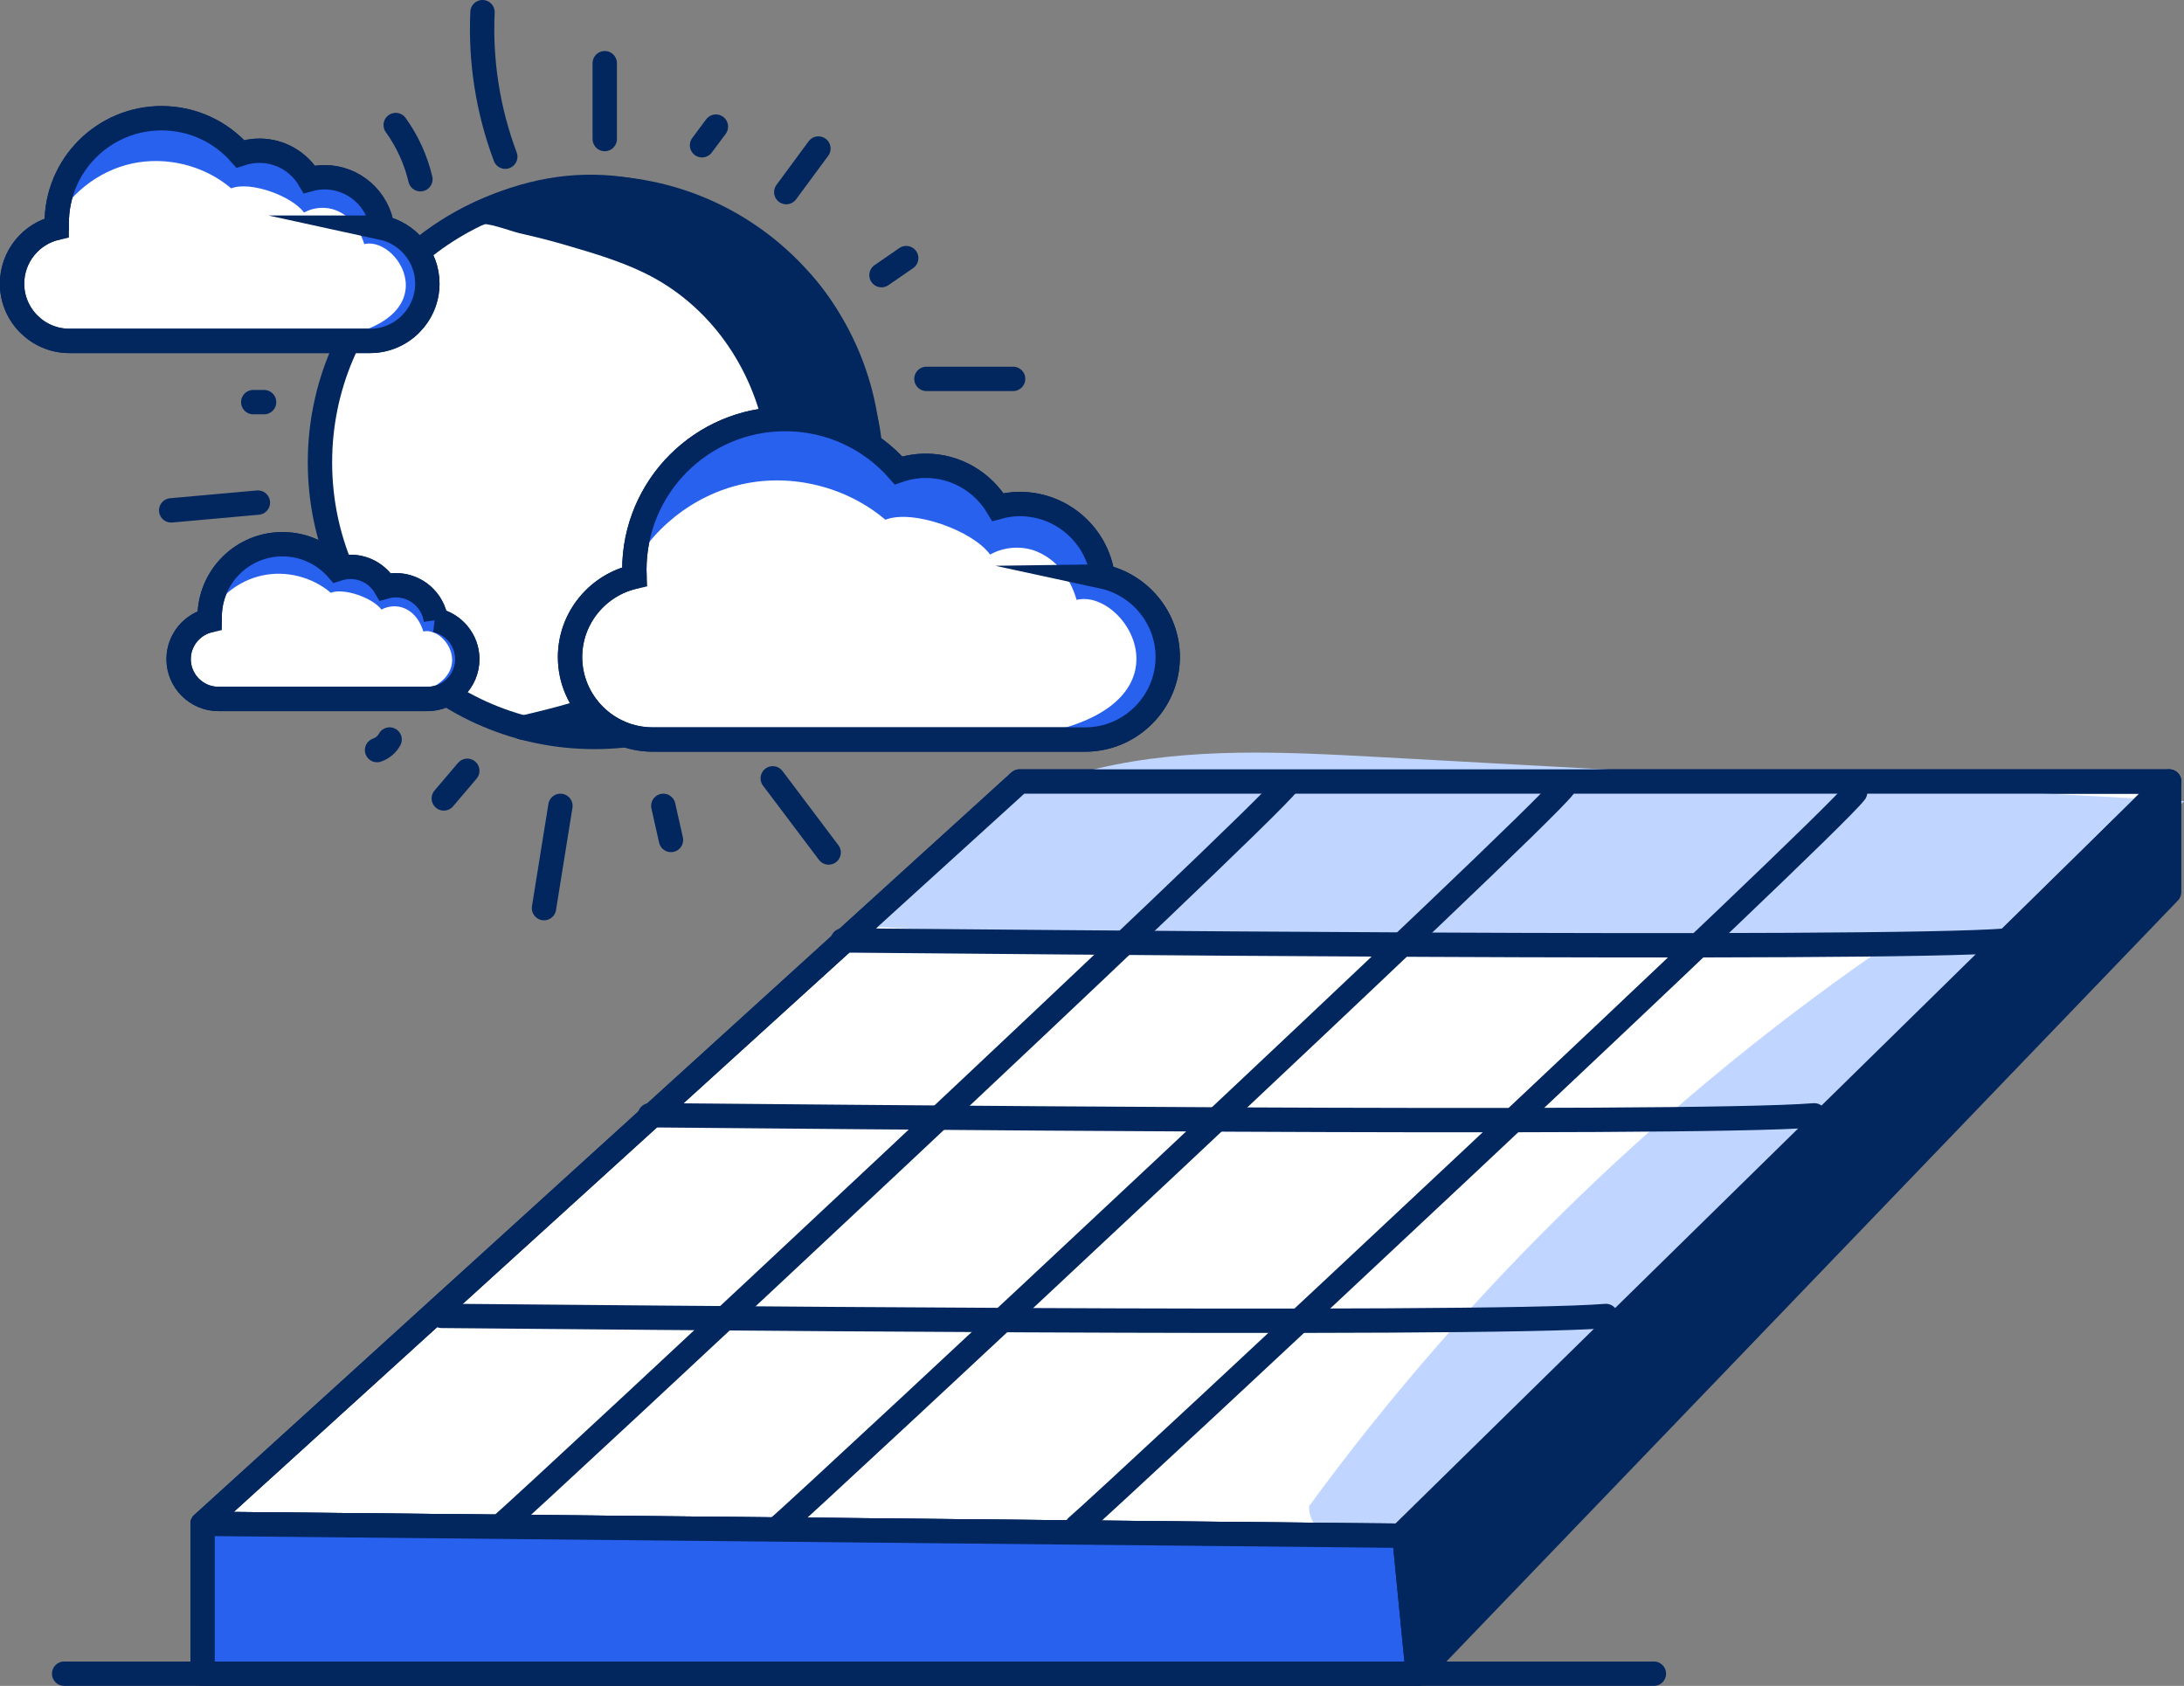 <?xml version="1.0" encoding="UTF-8"?>
<svg id="Layer_1" data-name="Layer 1" xmlns="http://www.w3.org/2000/svg" viewBox="0 0 179.38 138.47">
  <rect x="0" y="0" width="179.38" height="138.47" fill="#808080" stroke="none"/>
  <line x1="5.27" y1="137.47" x2="135.84" y2="137.47" fill="#fff" stroke="#02265e" stroke-linecap="round" stroke-linejoin="round" stroke-width="2"/>
  <polygon points="16.64 125.16 83.74 64.19 178.16 64.19 177.68 64.65 171.68 70.55 115.02 126.14 16.64 125.16" fill="#fff" stroke="#02265e" stroke-linejoin="round" stroke-width="2"/>
  <path d="M83.61,63.99c-3.85,4.05-7.7,8.1-11.55,12.15,27.83,1.43,55.72,1.79,83.58,1.07-18.54,12.6-34.89,28.41-48.12,46.5-.06,2.02,2.34,3.39,4.33,3.07s3.61-1.76,5.09-3.14c20.82-19.28,41.63-38.56,62.45-57.84-22.05-1.21-44.1-2.41-66.15-3.62-7.72-.42-15.57-.83-23.1.94s-14.83,6.06-18.42,12.9" fill="#c0d5ff" stroke-width="0"/>
  <polygon points="16.64 125.16 83.74 64.19 178.16 64.19 177.68 64.65 171.68 70.55 115.02 126.14 16.64 125.16" fill="none" stroke="#02265e" stroke-linejoin="round" stroke-width="2"/>
  <path d="M69.22,77.24c10.57.08,85.09.86,95.63.01" fill="none" stroke="#02265e" stroke-linecap="round" stroke-linejoin="round" stroke-width="2"/>
  <path d="M53.38,91.6c10.57.08,85.09.86,95.63.01" fill="none" stroke="#02265e" stroke-linecap="round" stroke-linejoin="round" stroke-width="2"/>
  <path d="M36.27,108.08c10.57.08,85.09.86,95.63.01" fill="none" stroke="#02265e" stroke-linecap="round" stroke-linejoin="round" stroke-width="2"/>
  <path d="M105.79,64.34c-2.29,3.03-61.86,58.61-64.76,61.07" fill="none" stroke="#02265e" stroke-linecap="round" stroke-linejoin="round" stroke-width="2"/>
  <path d="M128.43,64.63c-2.29,3.03-61.86,58.61-64.76,61.07" fill="none" stroke="#02265e" stroke-linecap="round" stroke-linejoin="round" stroke-width="2"/>
  <path d="M152.37,65.07c-2.29,3.03-61.03,57.87-63.93,60.33" fill="none" stroke="#02265e" stroke-linecap="round" stroke-linejoin="round" stroke-width="2"/>
  <polygon points="16.64 125.16 16.64 137.47 116.45 137.47 115.34 126.14 16.64 125.16" fill="#2961ef" stroke="#02265e" stroke-linejoin="round" stroke-width="2"/>
  <polygon points="115.34 126.14 178.16 64.19 178.16 73.27 116.45 137.47 115.34 126.14" fill="#02265e" stroke="#02265e" stroke-linejoin="round" stroke-width="2"/>
  <g>
    <circle cx="48.83" cy="37.98" r="22.55" fill="#fff" stroke="#02265e" stroke-linejoin="round" stroke-width="2"/>
    <path d="M39.48,17.46c.59-.27,2.76.57,3.41.72,1.38.31,2.75.66,4.1,1.06,2.16.63,4.37,1.3,6.4,2.29,11.4,5.57,14.65,21.82,5.48,30.91-4.21,4.18-10.28,6.05-15.92,7.33,5.09.67,9.75.95,14.52-.95s8.26-4.86,10.76-9.35c2.56-4.59,4.09-10.09,2.83-15.19s-3.12-9.76-7.27-12.97c-9.01-6.83-16.82-7.33-24.32-3.83Z" fill="#02265e" stroke="#02265e" stroke-linejoin="round" stroke-width="2"/>
    <path d="M58.61,17.77l-2.48-.76c-3.68-1.13-8.85-1.54-12.58-.58" fill="#02265e" stroke="#02265e" stroke-linecap="round" stroke-linejoin="round" stroke-width="2"/>
    <path d="M49.67,11.42v-6.23" fill="none" stroke="#02265e" stroke-linecap="round" stroke-linejoin="round" stroke-width="2"/>
    <path d="M57.66,11.93l1.14-1.53" fill="none" stroke="#02265e" stroke-linecap="round" stroke-linejoin="round" stroke-width="2"/>
    <path d="M64.58,15.78l2.64-3.58" fill="none" stroke="#02265e" stroke-linecap="round" stroke-linejoin="round" stroke-width="2"/>
    <path d="M72.4,22.6l2.03-1.4" fill="none" stroke="#02265e" stroke-linecap="round" stroke-linejoin="round" stroke-width="2"/>
    <path d="M76.09,31.12h7.12" fill="none" stroke="#02265e" stroke-linecap="round" stroke-linejoin="round" stroke-width="2"/>
    <path d="M76.09,40.4l2.29.51" fill="none" stroke="#02265e" stroke-linecap="round" stroke-linejoin="round" stroke-width="2"/>
    <path d="M73.79,49.94c2.61.88,5.14,2.01,7.53,3.37" fill="none" stroke="#02265e" stroke-linecap="round" stroke-linejoin="round" stroke-width="2"/>
    <path d="M69.36,58.17l1.03.87" fill="none" stroke="#02265e" stroke-linecap="round" stroke-linejoin="round" stroke-width="2"/>
    <path d="M63.47,63.93l4.59,6.09" fill="none" stroke="#02265e" stroke-linecap="round" stroke-linejoin="round" stroke-width="2"/>
    <path d="M54.48,66.19l.63,2.8" fill="none" stroke="#02265e" stroke-linecap="round" stroke-linejoin="round" stroke-width="2"/>
    <path d="M46.03,66.19l-1.35,8.4" fill="none" stroke="#02265e" stroke-linecap="round" stroke-linejoin="round" stroke-width="2"/>
    <path d="M38.38,63.31l-1.93,2.27" fill="none" stroke="#02265e" stroke-linecap="round" stroke-linejoin="round" stroke-width="2"/>
    <path d="M32,60.74c-.22.41-.6.72-1.03.87" fill="none" stroke="#02265e" stroke-linecap="round" stroke-linejoin="round" stroke-width="2"/>
    <path d="M22.46,49.57l-1.53.63" fill="none" stroke="#02265e" stroke-linecap="round" stroke-linejoin="round" stroke-width="2"/>
    <path d="M21.18,41.28c-2.37.21-4.74.42-7.12.64" fill="none" stroke="#02265e" stroke-linecap="round" stroke-linejoin="round" stroke-width="2"/>
    <path d="M21.69,33.03h-.89" fill="none" stroke="#02265e" stroke-linecap="round" stroke-linejoin="round" stroke-width="2"/>
    <path d="M24.12,25.74l-7.64-2.61" fill="none" stroke="#02265e" stroke-linecap="round" stroke-linejoin="round" stroke-width="2"/>
    <path d="M28.83,18.89l-2.29-2.15" fill="none" stroke="#02265e" stroke-linecap="round" stroke-linejoin="round" stroke-width="2"/>
    <path d="M34.53,14.72c-.38-1.6-1.07-3.12-2.03-4.45" fill="none" stroke="#02265e" stroke-linecap="round" stroke-linejoin="round" stroke-width="2"/>
    <path d="M41.5,12.87c-1.42-3.78-2.06-7.84-1.87-11.87" fill="none" stroke="#02265e" stroke-linecap="round" stroke-linejoin="round" stroke-width="2"/>
  </g>
  <path d="M90.57,47.35c-.45-3.36-3.33-5.95-6.81-5.95-.62,0-1.22.09-1.8.25-1.2-2.02-3.4-3.39-5.92-3.39-.79,0-1.54.14-2.24.38-2.27-2.59-5.6-4.22-9.31-4.22-6.84,0-12.39,5.55-12.39,12.39,0,.19,0,.38.01.56-3.02.68-5.29,3.39-5.29,6.6,0,3.72,3.05,6.77,6.77,6.77h35.55c3.72,0,6.77-3.05,6.77-6.77,0-3.24-2.31-5.96-5.36-6.62Z" fill="#fff" stroke="#02265e" stroke-linecap="round" stroke-linejoin="round" stroke-width="2"/>
  <path d="M51.58,47.29c1.77-3.78,5.36-6.64,9.43-7.53s8.53.23,11.71,2.93c2.25-.89,7.19.9,8.6,2.86,1.16-.65,2.62-.75,3.84-.25,2.02.84,2.89,2.7,3.27,3.97,4.34-1.06,11,10.22-6.75,11.46-.42.03,5.08-.02,5.49.04,2.39.34,5.48-.99,7.27-2.61s1.68-7.39-.2-8.64c-1.6-1.06-2.05-2.2-3.34-3.61-1.92-2.1-4.13-4.33-6.97-4.55-.7-.05-1.43.02-2.1-.2-.91-.31-1.53-1.12-2.31-1.68-1.92-1.39-4.53-1.15-6.88-.84-3.24-3.6-8.69-5.02-13.27-3.47-4.59,1.55-7.22,5.32-7.6,10.15" fill="#2961ef" stroke-width="0"/>
  <path d="M90.57,47.35c-.45-3.36-3.33-5.95-6.81-5.95-.62,0-1.22.09-1.8.25-1.2-2.02-3.4-3.39-5.92-3.39-.79,0-1.54.14-2.24.38-2.27-2.59-5.6-4.22-9.31-4.22-6.84,0-12.39,5.55-12.39,12.39,0,.19,0,.38.01.56-3.02.68-5.29,3.39-5.29,6.6,0,3.72,3.05,6.77,6.77,6.77h35.55c3.72,0,6.77-3.05,6.77-6.77,0-3.24-2.31-5.96-5.36-6.62Z" fill="none" stroke="#02265e" stroke-miterlimit="10" stroke-width="2"/>
  <path d="M31.39,18.7c-.32-2.33-2.31-4.14-4.73-4.14-.43,0-.85.06-1.25.17-.83-1.41-2.36-2.35-4.11-2.35-.55,0-1.07.1-1.56.26-1.58-1.8-3.89-2.93-6.47-2.93-4.75,0-8.61,3.85-8.61,8.61,0,.13,0,.26,0,.39-2.1.47-3.67,2.35-3.67,4.59,0,2.59,2.12,4.7,4.7,4.7h24.71c2.59,0,4.7-2.12,4.7-4.7,0-2.25-1.6-4.14-3.72-4.6Z" fill="#fff" stroke="#02265e" stroke-linecap="round" stroke-linejoin="round" stroke-width="2"/>
  <path d="M4.3,18.66c1.23-2.62,3.72-4.62,6.55-5.23s5.93.16,8.14,2.04c1.56-.62,5,.63,5.98,1.99.8-.45,1.82-.52,2.67-.17,1.4.58,2,1.88,2.28,2.76,3.01-.73,7.65,7.1-4.69,7.96-.29.02,3.53-.01,3.82.03,1.66.24,3.81-.69,5.05-1.82s1.17-5.14-.14-6c-1.11-.73-1.42-1.53-2.32-2.51-1.34-1.46-2.87-3.01-4.84-3.16-.49-.04-.99.02-1.46-.14-.63-.22-1.07-.78-1.61-1.17-1.33-.96-3.15-.8-4.78-.59-2.25-2.5-6.04-3.49-9.22-2.41s-5.02,3.7-5.28,7.05" fill="#2961ef" stroke-width="0"/>
  <path d="M31.39,18.7c-.32-2.33-2.31-4.14-4.73-4.14-.43,0-.85.06-1.25.17-.83-1.41-2.36-2.35-4.11-2.35-.55,0-1.07.1-1.56.26-1.58-1.8-3.89-2.93-6.47-2.93-4.75,0-8.61,3.85-8.61,8.61,0,.13,0,.26,0,.39-2.1.47-3.67,2.35-3.67,4.59,0,2.59,2.12,4.7,4.7,4.7h24.71c2.59,0,4.7-2.12,4.7-4.7,0-2.25-1.6-4.14-3.72-4.6Z" fill="none" stroke="#02265e" stroke-miterlimit="10" stroke-width="2"/>
  <path d="M35.8,50.94c-.22-1.62-1.61-2.87-3.29-2.87-.3,0-.59.04-.87.12-.58-.98-1.64-1.63-2.86-1.63-.38,0-.74.07-1.08.18-1.1-1.25-2.7-2.04-4.5-2.04-3.3,0-5.98,2.68-5.98,5.98,0,.09,0,.18,0,.27-1.46.33-2.55,1.64-2.55,3.19,0,1.8,1.47,3.27,3.27,3.27h17.17c1.8,0,3.27-1.47,3.27-3.27,0-1.56-1.11-2.88-2.59-3.2Z" fill="#fff" stroke="#02265e" stroke-linecap="round" stroke-linejoin="round" stroke-width="2"/>
  <path d="M16.97,50.91c.85-1.82,2.59-3.21,4.55-3.64s4.12.11,5.65,1.42c1.09-.43,3.47.43,4.16,1.38.56-.31,1.26-.36,1.86-.12.97.4,1.39,1.3,1.58,1.92,2.09-.51,5.31,4.93-3.26,5.53-.2.01,2.45,0,2.65.02,1.16.16,2.65-.48,3.51-1.26s.81-3.57-.09-4.17c-.77-.51-.99-1.06-1.61-1.74-.93-1.01-2-2.09-3.37-2.2-.34-.03-.69.01-1.01-.1-.44-.15-.74-.54-1.12-.81-.93-.67-2.19-.55-3.32-.41-1.56-1.74-4.2-2.43-6.41-1.67s-3.49,2.57-3.67,4.9" fill="#2961ef" stroke-width="0"/>
  <path d="M35.8,50.94c-.22-1.62-1.61-2.87-3.29-2.87-.3,0-.59.04-.87.12-.58-.98-1.64-1.63-2.86-1.63-.38,0-.74.07-1.08.18-1.1-1.25-2.7-2.04-4.5-2.04-3.3,0-5.98,2.68-5.98,5.98,0,.09,0,.18,0,.27-1.46.33-2.55,1.64-2.55,3.19,0,1.8,1.47,3.27,3.27,3.27h17.17c1.8,0,3.27-1.47,3.27-3.27,0-1.56-1.11-2.88-2.59-3.2Z" fill="none" stroke="#02265e" stroke-miterlimit="10" stroke-width="2"/>
</svg>